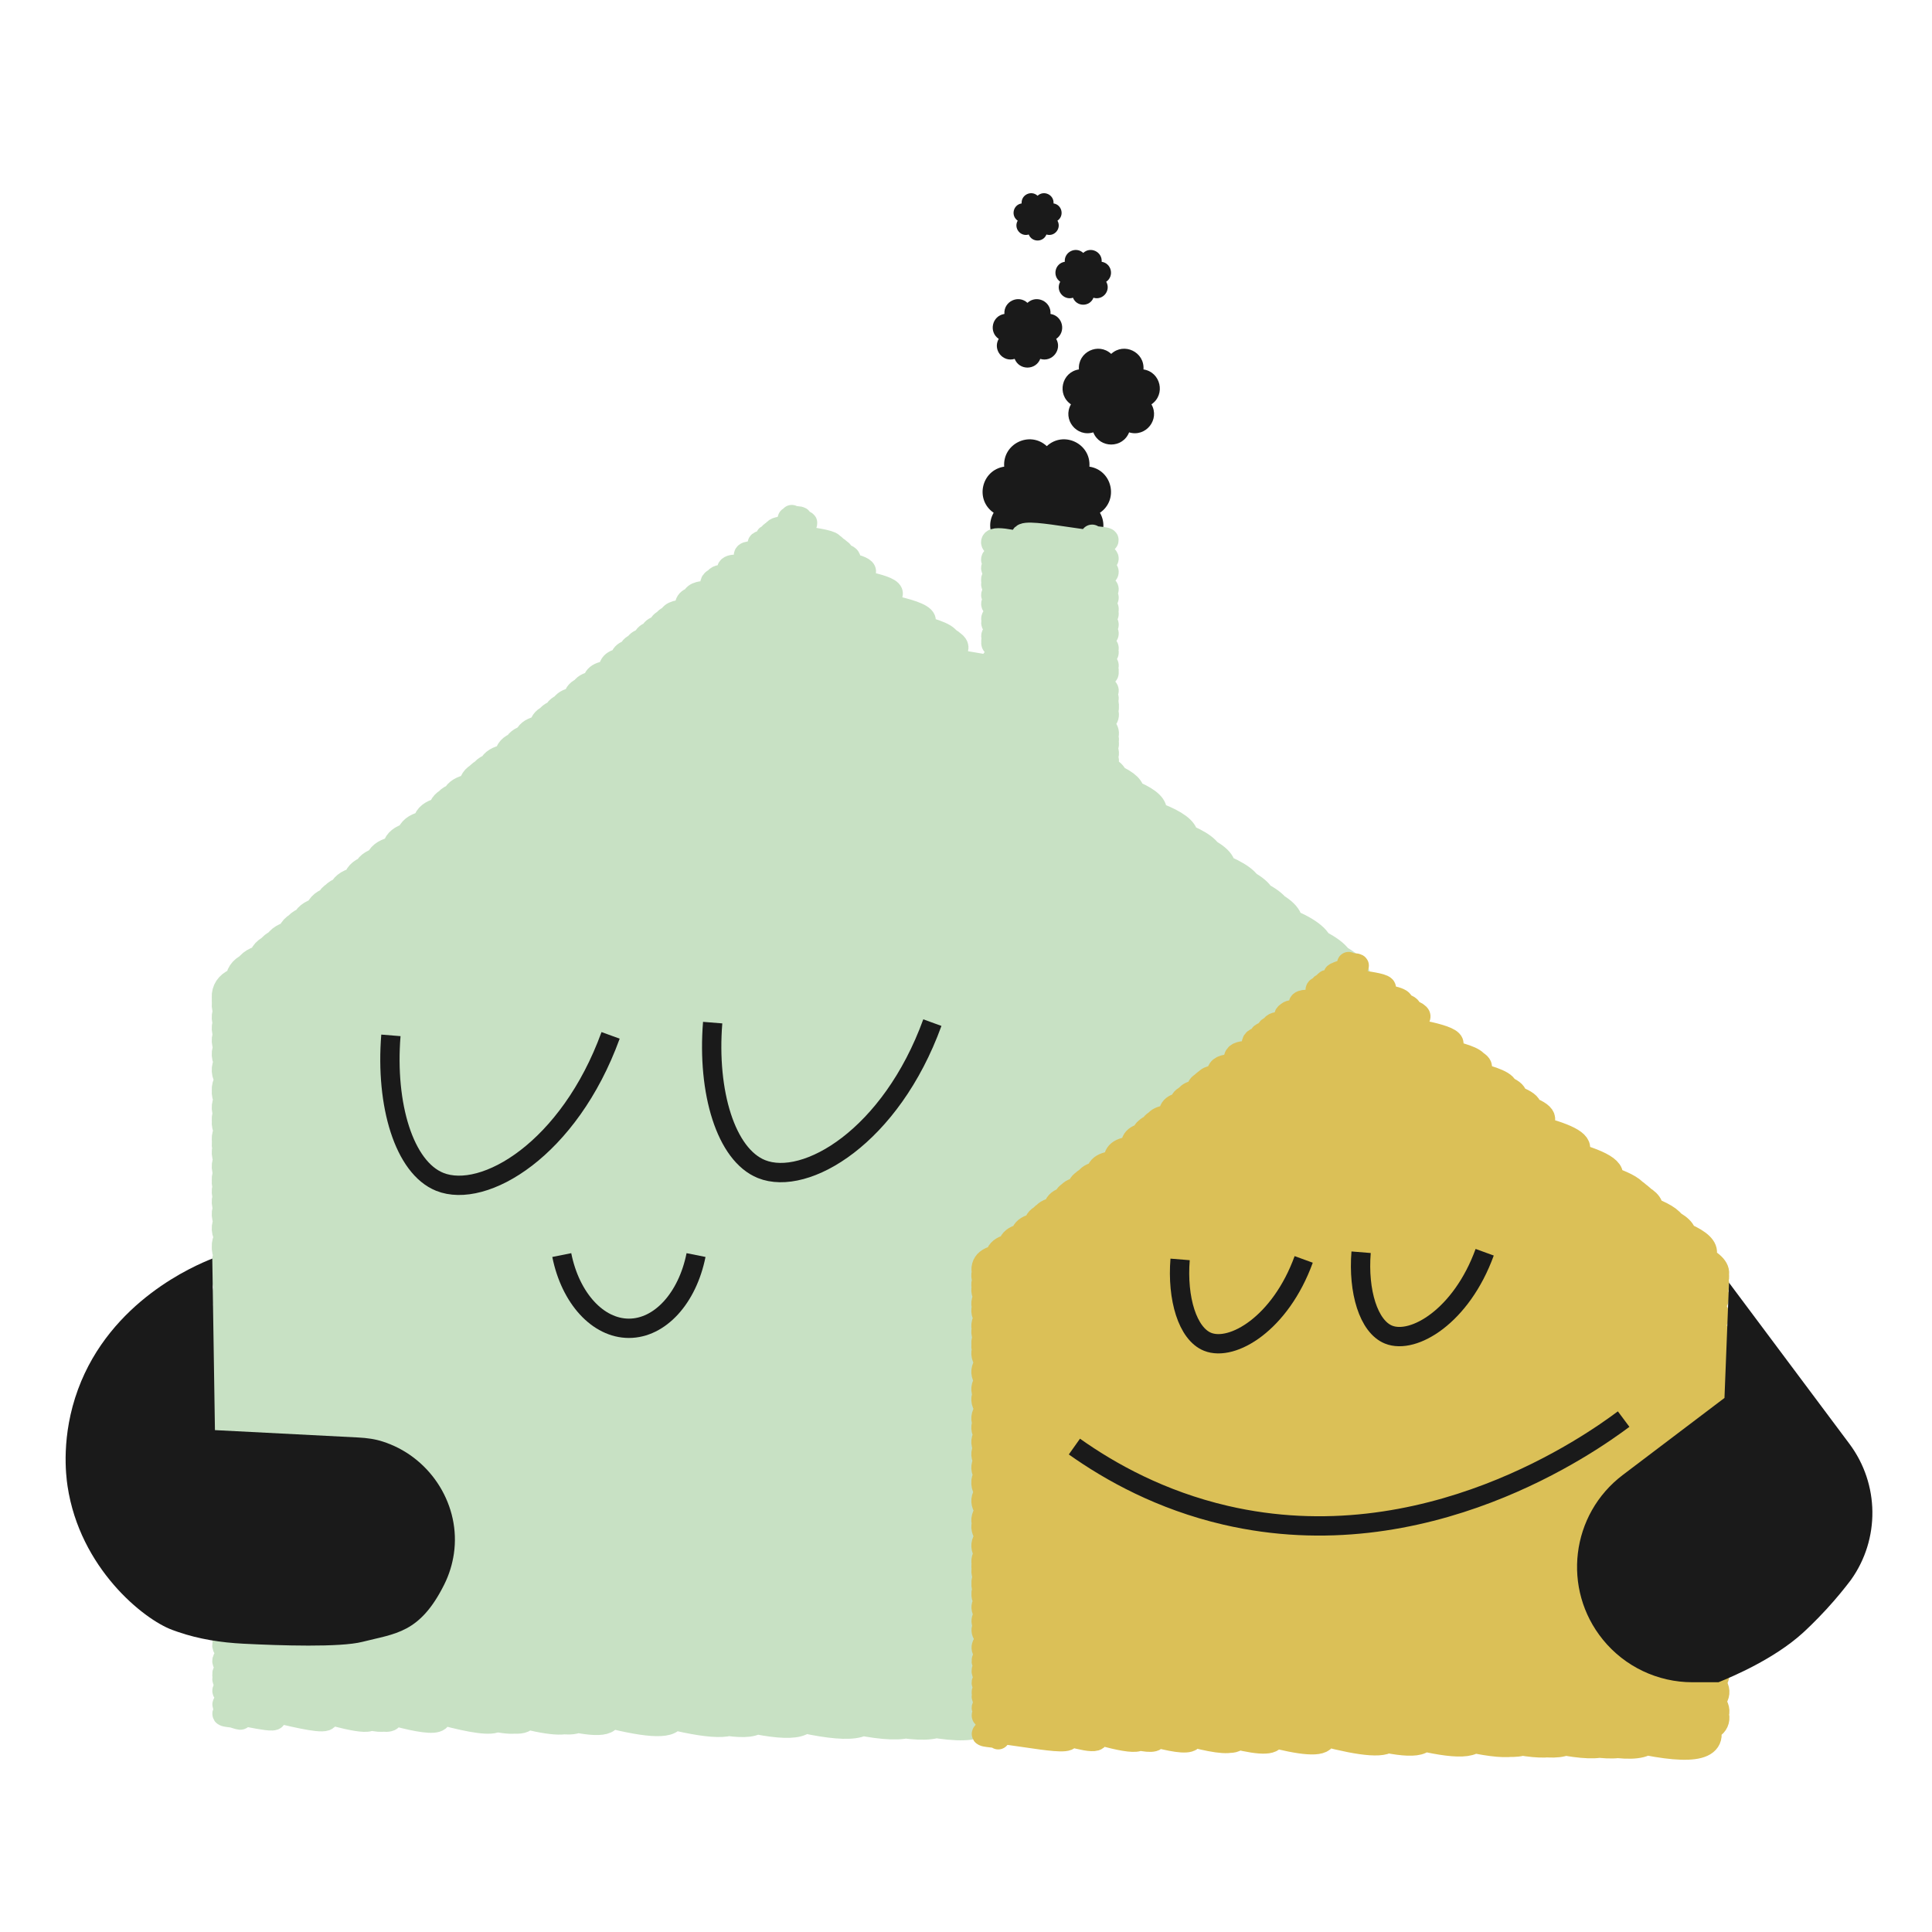 <?xml version="1.0" encoding="UTF-8"?>
<svg id="a" data-name="Layer 1" xmlns="http://www.w3.org/2000/svg" viewBox="0 0 250 250">
  <defs>
    <style>
      .b {
        stroke: #dbc057;
      }

      .b, .c {
        stroke-linecap: round;
        stroke-linejoin: round;
        stroke-width: 3px;
      }

      .b, .c, .d {
        fill: none;
      }

      .c {
        stroke: #c8e1c4;
      }

      .d {
        stroke: #1a1a1a;
        stroke-miterlimit: 10;
        stroke-width: 2.5px;
      }

      .e {
        fill: #1a1a1a;
        stroke-width: 0px;
      }
    </style>
  </defs>
  <path class="e" d="M135.455,57.729l0-0c2.192-2.026,5.731-.321,5.514,2.656v0s0.0 0.0 0.0 0c2.95.451,3.824,4.281,1.362,5.967l-0.0 0.0 0.0 0c1.487,2.588-.962,5.659-3.816,4.785l-0-0-0.0 0c-1.096,2.776-5.025,2.776-6.12,0l-0-0-0.0 0c-2.854.874-5.303-2.198-3.816-4.785l0-0-0-0c-2.462-1.686-1.588-5.516,1.362-5.967h0v-0c-.217-2.976,3.323-4.681,5.514-2.656l0.0 0Z"/>
  <g>
    <path class="c" d="M102.458,66.836c-.056.209,1.181.092,1.124.301-.038.142-1.434-.155-1.472-.013-.084.312,2.235.265,2.151.576-.104.388-3.816.503-3.92.891-.224.834,7.601,1.142,7.378,1.977-.201.75-7.338-2.593-7.538-1.843-.236.882,8.089,1.222,7.853,2.104-.216.805-7.904-2.688-8.119-1.883-.257.961,8.898,1.355,8.64,2.315-.235.878-8.588-3.041-8.823-2.163-.272,1.015,9.453,1.445,9.182,2.46-.256.955-9.412-3.011-9.668-2.057-.31,1.158,10.929,1.687,10.618,2.845-.306,1.14-11.33-3.141-11.636-2.001-.391,1.459,14.017,2.192,13.626,3.651-.403,1.502-14.997-3.682-15.399-2.18-.531,1.983,19.397,3.072,18.866,5.055-.551,2.057-20.498-5.301-21.049-3.244-.704,2.628,26.023,4.156,25.318,6.784-.712,2.656-26.239-8.085-26.951-5.429-.834,3.111,30.976,4.966,30.143,8.077-.815,3.043-29.716-10.797-30.531-7.754-.864,3.226,32.155,5.159,31.291,8.384-.841,3.139-30.585-11.411-31.426-8.272-.875,3.266,32.566,5.226,31.691,8.491-.893,3.334-32.963-10.028-33.856-6.695-1.454,5.428,54.764,8.857,53.31,14.284-1.433,5.35-52.132-19.422-53.565-14.073-1.461,5.453,55.026,8.9,53.565,14.353-1.452,5.418-52.949-19.077-54.401-13.659-1.484,5.537,55.885,9.04,54.401,14.577-1.502,5.604-55.095-18.359-56.597-12.755-1.542,5.756,58.14,9.409,56.598,15.165-1.531,5.714-55.803-20.268-57.334-14.554-1.562,5.83,58.896,9.533,57.334,15.363-1.547,5.772-56.312-20.7-57.858-14.928-1.576,5.882,59.435,9.621,57.858,15.503-1.572,5.866-57.382-20.461-58.954-14.594-1.606,5.992,60.56,9.805,58.954,15.797-1.598,5.962-58.266-21.004-59.863-15.042-1.63,6.083,61.493,9.957,59.863,16.04-1.626,6.069-59.361-21.177-60.987-15.108-1.66,6.195,62.648,10.146,60.988,16.342-1.648,6.152-60.06-21.895-61.708-15.744-1.711,6.387,64.614,10.468,62.902,16.855-1.707,6.37-62.276-22.328-63.982-15.959-1.797,6.706,67.892,11.004,66.095,17.71-1.8,6.718-65.77-23.205-67.57-16.486-1.914,7.142,72.37,11.736,70.456,18.879-1.929,7.199-70.602-24.356-72.531-17.157-2.078,7.756,78.669,12.767,76.591,20.523-2.085,7.782-76.172-26.922-78.257-19.14-2.21,8.248,83.728,13.594,81.518,21.843-2.2,8.211-80.127-29.382-82.327-21.171-2.274,8.488,86.184,13.996,83.91,22.484-2.284,8.524-83.437-29.506-85.721-20.981-2.418,9.023,91.682,14.895,89.264,23.918-2.408,8.988-87.706-32.201-90.114-23.213-2.485,9.274,94.263,15.317,91.778,24.592-2.481,9.258-90.394-32.94-92.874-23.682-2.572,9.599,97.593,15.862,95.021,25.461-2.559,9.551-93.133-34.455-95.692-24.904-2.625,9.797,99.63,16.195,97.005,25.992-2.639,9.849-96.38-34.17-99.019-24.321-2.785,10.393,105.745,17.196,102.961,27.588-2.787,10.4-101.588-36.815-104.375-26.415-2.897,10.811,110.038,17.898,107.142,28.709-2.892,10.791-105.306-38.624-108.197-27.833-2.98,11.123,113.243,18.422,110.262,29.545-2.998,11.189-109.478-38.897-112.476-27.708-3.056,11.406,116.152,18.898,113.096,30.304-3.054,11.397-111.238-40.709-114.292-29.312-3.088,11.526,117.381,19.099,114.293,30.625-3.074,11.471-111.798-41.615-114.872-30.144-3.104,11.584,117.976,19.196,114.872,30.78-3.082,11.502-111.991-42.115-115.073-30.613-3.109,11.604,118.183,19.23,115.073,30.834-3.092,11.539-112.417-42.011-115.509-30.472-3.121,11.648,118.63,19.303,115.509,30.951-3.141,11.721-114.677-40.756-117.817-29.036-3.183,11.878,121.001,19.691,117.818,31.569-3.181,11.871-115.851-42.432-119.032-30.562-3.215,12,122.248,19.895,119.032,31.895-3.198,11.937-116.294-43.449-119.493-31.513-3.228,12.046,122.721,19.972,119.493,32.018-3.241,12.096-118.248-42.458-121.489-30.362-3.281,12.246,124.771,20.307,121.489,32.553-3.297,12.306-120.333-43.083-123.63-30.777-3.339,12.46,126.969,20.667,123.631,33.127-3.348,12.494-122.072-44.137-125.42-31.642-3.387,12.639,128.807,20.968,125.42,33.606-3.405,12.708-124.276-44.439-127.681-31.73-3.447,12.865,131.129,21.347,127.682,34.212-3.453,12.886-125.837-45.764-129.29-32.878-3.49,13.026,132.781,21.618,129.291,34.643-3.488,13.017-127.011-46.658-130.499-33.641-3.523,13.146,134.022,21.821,130.499,34.967-3.536,13.195-128.943-46.519-132.479-33.324-3.576,13.345,136.055,22.153,132.48,35.498-3.576,13.346-130.243-47.732-133.819-34.386-3.612,13.479,137.431,22.378,133.819,35.857-3.593,13.408-130.581-48.971-134.174-35.563-3.621,13.514,137.795,22.438,134.174,35.952-3.621,13.512-131.847-48.39-135.468-34.878-3.656,13.643,139.124,22.655,135.468,36.299-3.665,13.678-133.588-48.495-137.253-34.818-3.704,13.822,140.957,22.955,137.253,36.777-3.703,13.819-134.84-49.527-138.542-35.707-3.738,13.951,142.281,23.172,138.543,37.122-3.722,13.892-135.342-50.582-139.065-36.689-3.752,14.003,142.817,23.259,139.065,37.262-3.763,14.045-137.198-49.734-140.961-35.689-3.803,14.193,144.765,23.578,140.962,37.771-3.796,14.168-138.151-51.12-141.948-36.952-3.829,14.291,145.777,23.743,141.948,38.035-3.819,14.254-138.943-51.613-142.763-37.359-3.851,14.373,146.614,23.88,142.763,38.253-3.865,14.423-140.902-51.014-144.767-36.591-3.905,14.573,148.672,24.217,144.767,38.79-3.897,14.544-141.793-52.569-145.69-38.025-3.93,14.666,149.62,24.372,145.69,39.038-3.935,14.685-143.522-51.715-147.457-37.029-3.977,14.842,151.435,24.669,147.458,39.511-3.948,14.735-143.51-53.809-147.458-39.074-3.977,14.842,151.435,24.669,147.458,39.511-3.947,14.729-143.511-53.566-147.458-38.837-3.977,14.842,151.435,24.669,147.458,39.511-3.941,14.706-143.517-52.602-147.458-37.896-3.977,14.842,151.436,24.669,147.459,39.511-3.942,14.711-143.516-52.822-147.458-38.111-3.977,14.842,151.436,24.669,147.459,39.511-3.941,14.707-143.518-52.638-147.459-37.931-3.977,14.843,151.436,24.669,147.459,39.512-3.94,14.703-143.519-52.442-147.459-37.74-3.977,14.843,151.437,24.669,147.459,39.512-3.938,14.696-143.522-52.146-147.459-37.45-3.977,14.843,151.437,24.669,147.46,39.512-3.935,14.685-143.525-51.671-147.46-36.986-3.977,14.843,151.437,24.669,147.46,39.512-3.949,14.738-143.511-53.937-147.46-39.198-3.977,14.843,151.438,24.669,147.46,39.512-3.938,14.697-143.522-52.195-147.46-37.498-3.977,14.843,151.438,24.669,147.461,39.512-3.941,14.709-143.519-52.704-147.461-37.995-3.977,14.843,151.438,24.669,147.461,39.512-3.948,14.735-143.513-53.802-147.461-39.067-3.977,14.843,151.438,24.669,147.461,39.512-3.938,14.695-143.523-52.131-147.461-37.436-3.977,14.843,151.439,24.669,147.462,39.512-3.946,14.728-143.515-53.513-147.462-38.785-3.977,14.843,151.439,24.67,147.462,39.512-3.944,14.72-143.517-53.181-147.462-38.461-3.977,14.843,151.439,24.67,147.462,39.512-3.939,14.702-143.522-52.402-147.462-37.7-3.977,14.843,151.44,24.67,147.462,39.512-3.94,14.705-143.522-52.554-147.462-37.849-3.977,14.843,151.44,24.67,147.463,39.513-3.949,14.738-143.514-53.898-147.463-39.161-3.977,14.843,151.44,24.67,147.463,39.513-3.943,14.716-143.52-52.999-147.463-38.283-3.977,14.843,151.44,24.67,147.463,39.513-3.943,14.714-143.52-52.905-147.463-38.191-3.977,14.843,151.44,24.67,147.463,39.513-3.941,14.707-143.522-52.625-147.463-37.918-3.977,14.843,151.441,24.67,147.464,39.513-3.939,14.701-143.524-52.366-147.463-37.665-3.977,14.843,151.441,24.67,147.464,39.513-3.936,14.691-143.527-51.923-147.464-37.232-3.977,14.843,151.442,24.67,147.464,39.513-3.95,14.742-143.514-54.057-147.464-39.315-3.977,14.843,151.442,24.67,147.465,39.513-3.938,14.698-143.526-52.216-147.464-37.518-3.977,14.843,151.442,24.67,147.465,39.513-3.946,14.727-143.519-53.471-147.465-38.744-3.977,14.843,151.442,24.67,147.465,39.513-3.944,14.719-143.521-53.11-147.465-38.391-3.977,14.843,151.443,24.67,147.465,39.513-3.935,14.686-143.53-51.697-147.465-37.011-3.977,14.843,151.443,24.67,147.466,39.513-3.938,14.697-143.528-52.171-147.466-37.474-3.977,14.843,151.443,24.67,147.466,39.513-3.944,14.718-143.522-53.084-147.466-38.365-3.977,14.843,151.444,24.67,147.466,39.514-3.942,14.712-143.524-52.797-147.466-38.086-3.977,14.843,151.444,24.67,147.467,39.514-3.947,14.731-143.519-53.621-147.467-38.89-3.977,14.843,151.444,24.67,147.467,39.514-3.95,14.743-143.516-54.118-147.467-39.375-3.977,14.843,151.444,24.67,147.467,39.514-3.943,14.717-143.523-53.027-147.467-38.31-3.977,14.843,151.444,24.67,147.467,39.514-3.951,14.745-143.516-54.174-147.467-39.429-3.977,14.843,151.444,24.67,147.467,39.514-3.943,14.716-143.524-52.97-147.467-38.254-3.977,14.843,151.445,24.67,147.467,39.514-3.938,14.699-143.529-52.238-147.467-37.539-3.977,14.843,151.445,24.671,147.468,39.514-3.941,14.709-143.526-52.681-147.468-37.972-3.977,14.843,151.445,24.671,147.468,39.514-3.936,14.69-143.532-51.878-147.468-37.188-3.977,14.843,151.446,24.671,147.469,39.514-3.95,14.743-143.518-54.115-147.469-39.371-3.977,14.843,151.446,24.671,147.469,39.514-3.949,14.738-143.52-53.877-147.469-39.14-3.977,14.843,151.446,24.671,147.469,39.514-3.95,14.743-143.518-54.104-147.469-39.361-3.977,14.843,151.446,24.671,147.469,39.514-3.948,14.734-143.521-53.718-147.469-38.985-3.977,14.843,151.446,24.671,147.469,39.514-3.947,14.731-143.522-53.602-147.469-38.871-3.966,14.8,150.999,24.598,147.033,39.397-3.936,14.689-143.097-53.507-147.033-38.818-3.908,14.584,148.781,24.235,144.873,38.819-3.871,14.446-141.002-51.571-144.873-37.125-3.738,13.952,142.295,23.174,138.556,37.126-3.697,13.796-134.86-48.454-138.556-34.658-3.492,13.032,132.846,21.628,129.354,34.66-3.45,12.874-125.904-44.995-129.354-32.12-3.238,12.085,123.12,20.038,119.882,32.122-3.207,11.97-116.675-43.339-119.882-31.37-3.163,11.804,120.239,19.566,117.076,31.37-3.136,11.703-113.94-42.885-117.076-31.182-3.144,11.734,119.517,19.448,116.373,31.182-3.117,11.633-113.256-42.627-116.373-30.995-3.125,11.664,118.8,19.331,115.675,30.995-3.087,11.52-112.588-40.553-115.674-29.033-2.929,10.932,111.287,18.102,108.358,29.034-2.895,10.804-105.463-38.554-108.358-27.749-2.801,10.453,106.366,17.297,103.566,27.75-2.766,10.325-100.799-36.767-103.565-26.442-2.67,9.965,101.358,16.478,98.687,26.443-2.635,9.835-96.052-34.884-98.687-25.049-2.531,9.445,96.02,15.605,93.489,25.05-2.499,9.325-90.99-33.397-93.489-24.072-2.433,9.081,92.275,14.992,89.842,24.073-2.396,8.942-87.446-31.286-89.842-22.344-2.26,8.436,85.653,13.909,83.393,22.345-2.221,8.289-81.172-28.508-83.393-20.22-2.048,7.643,77.515,12.578,75.467,20.221-2.012,7.508-73.456-26.107-75.467-18.6-1.886,7.039,71.305,11.562,69.419,18.601-1.855,6.922-67.564-24.723-69.419-17.8-1.806,6.74,68.241,11.061,66.435,17.801-1.766,6.592-64.668-22.194-66.434-15.602-1.586,5.92,59.821,9.684,58.234,15.604-1.546,5.772-56.688-19.152-58.234-13.38-1.364,5.091,51.307,8.291,49.943,13.382-1.332,4.969-48.611-17.324-49.942-12.354-1.261,4.708,47.371,7.647,46.109,12.355-1.234,4.604-44.876-16.674-46.109-12.07-1.233,4.601,46.279,7.469,45.046,12.07-1.197,4.467-43.849-14.955-45.046-10.488-1.075,4.011,40.221,6.478,39.146,10.489-1.048,3.911-38.098-14.241-39.146-10.33-1.059,3.952,39.613,6.379,38.554,10.331-1.028,3.836-37.526-13.366-38.554-9.53-.979,3.654,36.548,5.877,35.569,9.531-.941,3.511-34.628-10.984-35.569-7.473-.773,2.886,28.669,4.588,27.895,7.475-.737,2.752-27.158-8.556-27.895-5.804-.606,2.263,22.271,3.542,21.664,5.805-.579,2.162-21.085-7.8-21.664-5.637-.59,2.201,21.629,3.437,21.039,5.637-.56,2.091-20.479-7.201-21.039-5.11-.537,2.004,19.608,3.106,19.071,5.11-.502,1.874-18.569-5.448-19.071-3.574-.383,1.431,13.724,2.144,13.341,3.575-.348,1.3-12.992-3.056-13.341-1.756-.202.753,6.761,1.005,6.56,1.758-.17.636-6.389-1.226-6.559-.59-.085.317,2.288.273,2.203.59-.059.219-2.145-.736-2.203-.517-.078.29,2.007.228,1.93.517"/>
    <path class="c" d="M141.32,69.382c-.078.29,2.01.228,1.932.518-.283,1.057-10.648-1.575-10.932-.518-.319,1.19,11.251,1.74,10.933,2.929-.387,1.445-14.41-3.65-14.798-2.205-.422,1.576,15.221,2.389,14.798,3.965-.385,1.439-14.409-3.157-14.794-1.719-.422,1.576,15.218,2.388,14.795,3.964-.39,1.456-14.403-4.335-14.793-2.879-.422,1.576,15.216,2.388,14.794,3.964-.388,1.449-14.403-3.955-14.791-2.506-.422,1.576,15.214,2.388,14.792,3.963-.396,1.476-14.396-5.315-14.792-3.839-.422,1.576,15.214,2.388,14.792,3.963-.393,1.467-14.398-4.908-14.791-3.442-.422,1.576,15.213,2.388,14.791,3.963-.388,1.45-14.4-4.019-14.789-2.569-.422,1.576,15.211,2.387,14.789,3.963-.39,1.454-14.398-4.274-14.787-2.82-.422,1.575,15.21,2.387,14.788,3.962-.386,1.442-14.398-3.489-14.784-2.048-.422,1.575,15.207,2.387,14.785,3.962-.393,1.466-14.391-4.89-14.784-3.424-.422,1.575,15.206,2.386,14.784,3.961-.387,1.444-14.395-3.704-14.782-2.26-.422,1.575,15.204,2.386,14.782,3.961-.392,1.464-14.389-4.805-14.781-3.341-.422,1.575,15.203,2.386,14.781,3.961-.394,1.471-14.387-5.133-14.781-3.662-.422,1.575,15.203,2.386,14.781,3.961-.385,1.436-14.392-3.078-14.777-1.642-.422,1.574,15.2,2.385,14.778,3.96-.39,1.456-14.386-4.415-14.776-2.959-.422,1.574,15.198,2.385,14.776,3.959"/>
  </g>
  <path class="b" d="M174.511,124.676c-.056.209,1.182.092,1.125.302-.082.304-2.838.882-2.92,1.187-.198.74,6.627.983,6.429,1.723-.197.735-7.371-1.513-7.568-.778-.288,1.076,10.084,1.549,9.796,2.625-.274,1.021-10.068-3.193-10.342-2.172-.332,1.238,11.741,1.82,11.41,3.057-.317,1.183-11.65-3.778-11.967-2.595-.376,1.402,13.433,2.096,13.057,3.499-.351,1.308-12.743-4.777-13.093-3.468-.379,1.413,13.543,2.114,13.165,3.527-.4,1.492-14.951-3.207-15.351-1.715-.552,2.059,20.177,3.199,19.625,5.259-.56,2.09-20.722-5.974-21.282-3.885-.683,2.549,25.205,4.022,24.522,6.571-.661,2.469-24.087-8.852-24.748-6.383-.701,2.616,25.891,4.134,25.19,6.75-.71,2.649-26.191-7.98-26.901-5.331-.836,3.121,31.081,4.983,30.245,8.104-.822,3.069-30.03-10.67-30.853-7.6-.884,3.301,32.925,5.285,32.041,8.585-.878,3.276-32.133-11.057-33.011-7.781-.961,3.587,35.87,5.766,34.909,9.354-.953,3.556-34.844-12.174-35.797-8.617-1.032,3.85,38.565,6.207,37.533,10.057-1.053,3.928-38.793-12.067-39.846-8.139-1.215,4.533,45.583,7.355,44.368,11.888-1.233,4.6-45.31-14.685-46.543-10.085-1.387,5.176,52.183,8.435,50.796,13.611-1.396,5.21-51.157-17.364-52.554-12.153-1.526,5.696,57.516,9.307,55.99,15.003-1.506,5.621-54.785-20.374-56.291-14.753-1.55,5.784,58.428,9.456,56.878,15.24-1.528,5.704-55.568-20.763-57.097-15.059-1.567,5.849,59.092,9.565,57.524,15.414-1.549,5.78-56.347-20.885-57.896-15.105-1.597,5.959,60.219,9.749,58.623,15.708-1.602,5.978-58.584-20.389-60.186-14.411-1.72,6.421,64.963,10.525,63.243,16.946-1.707,6.371-62.172-22.789-63.879-16.418-1.771,6.609,66.895,10.841,65.124,17.45-1.772,6.613-64.717-22.931-66.489-16.318-1.879,7.013,71.038,11.519,69.159,18.531-1.894,7.07-69.343-23.877-71.238-16.807-1.977,7.377,74.784,12.131,72.807,19.509-1.96,7.313-71.295-26.451-73.255-19.137-1.989,7.422,75.244,12.206,73.255,19.629-1.98,7.389-72.137-26.302-74.117-18.913-2.012,7.508,76.13,12.351,74.118,19.86-1.989,7.423-72.286-27.152-74.275-19.729-2.016,7.524,76.292,12.378,74.276,19.902-2.017,7.527-73.609-26.309-75.626-18.782-2.052,7.659,77.679,12.605,75.626,20.264-2.071,7.728-75.784-26.144-77.854-18.416-2.112,7.882,79.967,12.979,77.855,20.861-2.132,7.955-78.014-26.917-80.146-18.962-2.173,8.111,82.321,13.364,80.147,21.475-2.179,8.131-79.549-28.296-81.728-20.165-2.216,8.269,83.944,13.63,81.729,21.899-2.202,8.217-80.135-29.612-82.337-21.395-2.232,8.33,84.569,13.732,82.337,22.062-2.212,8.254-80.406-30.083-82.618-21.829-2.24,8.358,84.858,13.779,82.618,22.137-2.244,8.375-81.91-29.238-84.154-20.863-2.281,8.512,86.436,14.037,84.155,22.549-2.261,8.437-82.191-30.74-84.452-22.303-2.289,8.542,86.741,14.087,84.452,22.629-2.287,8.535-83.387-30.15-85.674-21.615-2.322,8.664,87.997,14.292,85.675,22.957-2.33,8.694-85.065-30.225-87.394-21.531-2.368,8.836,89.763,14.581,87.395,23.417-2.348,8.763-85.366-31.916-87.714-23.153-2.376,8.868,90.09,14.635,87.714,23.503-2.36,8.808-85.863-31.889-88.223-23.081-2.39,8.919,90.613,14.72,88.223,23.639-2.398,8.949-87.543-31.163-89.941-22.215-2.436,9.091,92.378,15.009,89.942,24.1-2.442,9.113-89.121-31.869-91.563-22.756-2.479,9.253,94.043,15.281,91.563,24.534-2.486,9.277-90.718-32.451-93.204-23.174-2.523,9.417,95.728,15.557,93.204,24.974-2.532,9.451-92.441-32.958-94.973-23.507-2.571,9.594,97.545,15.854,94.974,25.448-2.54,9.479-92.452-34.108-94.992-24.629-2.571,9.596,97.563,15.857,94.992,25.453-2.538,9.471-92.454-33.754-94.992-24.283-2.571,9.596,97.564,15.857,94.993,25.453-2.541,9.482-92.452-34.238-94.992-24.756-2.571,9.596,97.564,15.857,94.993,25.453-2.534,9.456-92.459-33.142-94.993-23.685-2.571,9.596,97.565,15.857,94.993,25.453-2.539,9.477-92.454-34.037-94.993-24.56-2.571,9.596,97.565,15.858,94.994,25.453-2.533,9.452-92.461-32.924-94.993-23.473-2.571,9.596,97.566,15.858,94.994,25.454-2.54,9.48-92.454-34.154-94.994-24.674-2.571,9.596,97.566,15.858,94.995,25.454-2.536,9.465-92.458-33.505-94.994-24.04-2.571,9.596,97.566,15.858,94.995,25.454-2.542,9.488-92.453-34.489-94.995-25.001-2.571,9.596,97.566,15.858,94.995,25.454-2.539,9.477-92.456-34.022-94.995-24.545-2.571,9.596,97.567,15.858,94.995,25.454-2.53,9.442-92.465-32.501-94.995-23.059-2.571,9.596,97.567,15.858,94.996,25.454-2.531,9.446-92.465-32.656-94.996-23.211-2.571,9.596,97.568,15.858,94.997,25.454-2.537,9.467-92.46-33.594-94.997-24.127-2.571,9.596,97.569,15.858,94.997,25.454-2.53,9.441-92.467-32.437-94.997-22.996-2.571,9.596,97.569,15.858,94.998,25.455-2.538,9.471-92.46-33.74-94.998-24.269-2.571,9.596,97.57,15.858,94.998,25.455-2.533,9.455-92.465-33.046-94.998-23.591-2.571,9.596,97.57,15.858,94.999,25.455-2.535,9.462-92.464-33.337-94.999-23.876-2.571,9.597,97.571,15.858,94.999,25.455-2.534,9.458-92.465-33.176-94.999-23.719-2.571,9.597,97.571,15.859,95,25.455-2.533,9.455-92.466-33.033-95-23.578-2.571,9.597,97.572,15.859,95.001,25.455-2.545,9.497-92.456-34.816-95.001-25.32-2.571,9.597,97.572,15.859,95.001,25.455-2.531,9.445-92.469-32.606-95-23.161-2.571,9.597,97.573,15.859,95.001,25.456-2.53,9.44-92.471-32.392-95.001-22.951-2.571,9.597,97.574,15.859,95.002,25.456-2.54,9.48-92.462-34.095-95.002-24.616-2.571,9.597,97.574,15.859,95.002,25.456-2.53,9.441-92.472-32.431-95.002-22.99-2.545,9.496,96.541,15.69,93.996,25.186-2.505,9.351-91.491-32.501-93.996-23.15-2.341,8.737,88.748,14.415,86.407,23.153-2.311,8.625-84.096-31.129-86.407-22.504-2.276,8.496,86.266,14.009,83.99,22.505-2.246,8.382-81.744-30.212-83.99-21.83-2.209,8.244,83.683,13.587,81.474,21.831-2.174,8.112-79.3-28.503-81.474-20.391-2.065,7.707,78.171,12.685,76.106,20.393-2.037,7.603-74.069-27.678-76.106-20.075-2.033,7.589,76.955,12.486,74.922,20.075-2,7.464-72.922-26.4-74.922-18.936-1.92,7.164,72.595,11.773,70.675,18.937-1.893,7.063-68.782-25.827-70.675-18.764-1.902,7.099,71.93,11.665,70.028,18.764-1.866,6.963-68.162-24.078-70.028-17.115-1.738,6.485,65.617,10.632,63.88,17.117-1.7,6.345-62.179-21.668-63.879-15.323-1.558,5.816,58.752,9.509,57.194,15.325-1.525,5.69-55.669-19.811-57.194-14.12-1.438,5.367,54.141,8.755,52.703,14.122-1.398,5.217-51.304-17.052-52.702-11.834-1.21,4.514,45.385,7.323,44.176,11.837-1.173,4.377-43.003-14.452-44.175-10.076-1.034,3.858,38.644,6.22,37.61,10.078-1,3.731-36.61-12.536-37.61-8.805-.907,3.383,33.773,5.423,32.867,8.807-.88,3.285-31.986-12.022-32.867-8.737-.9,3.357,33.507,5.38,32.607,8.737-.864,3.226-31.743-10.458-32.607-7.232-.749,2.796,27.746,4.438,26.997,7.234-.716,2.671-26.281-8.655-26.997-5.984-.624,2.33,22.961,3.655,22.337,5.985-.595,2.221-21.741-7.657-22.336-5.436-.57,2.126,20.861,3.311,20.292,5.437-.535,1.997-19.756-5.938-20.291-3.941-.42,1.568,15.136,2.375,14.715,3.943-.388,1.45-14.327-4.402-14.715-2.953-.321,1.199,11.346,1.755,11.024,2.954-.286,1.066-10.738-1.58-11.024-.514-.078.289,2.006.227,1.929.517"/>
  <path class="e" d="M27.471,162.86c-2.265.896-13.159,5.472-17.373,16.918-2.211,6.006-1.566,11.14-1.357,12.534,1.591,10.591,9.831,17.233,13.555,18.599.24.088.481.174.725.258,2.721.938,5.576,1.379,8.451,1.525,4.798.244,12.55.493,15.415-.238,4.274-1.09,7.432-1.09,10.591-7.408.677-1.354,1.064-2.707,1.254-3.999.906-6.161-2.868-12.24-8.728-14.348-.139-.05-.279-.099-.42-.146-1.036-.346-2.133-.488-3.223-.544l-18.548-.954-.342-22.197Z"/>
  <path class="e" d="M223.733,165.981l15.585,20.856c3.887,5.202,3.964,12.322.189,17.606-.76,1.004-1.806,2.311-3.139,3.763-1.442,1.571-2.685,2.732-3.159,3.159-3.674,3.308-8.947,5.555-10.838,6.317h-3.377c-4.492,0-8.745-2.023-11.579-5.509l-0-0c-5.326-6.551-4.162-16.212,2.569-21.31l13.162-9.969.586-14.913Z"/>
  <path class="e" d="M143.789,45.793l0-0c1.66-1.534,4.34-.243,4.176,2.011v0s0,0,0,0c2.234.341,2.896,3.242,1.031,4.519l-0.0 0.0 0.0 0c1.126,1.96-.729,4.286-2.89,3.624l-0-0-0.0 0c-.83,2.102-3.805,2.102-4.635,0l-0-0-0.0 0c-2.161.662-4.016-1.664-2.89-3.624l0-0-0-0c-1.865-1.277-1.203-4.177,1.031-4.519h0v-0c-.164-2.254,2.516-3.545,4.176-2.011l0.0 0Z"/>
  <path class="e" d="M132.952,39.188l0-0c1.186-1.096,3.1-.174,2.983,1.436v0s0,0,0,0c1.596.244,2.069,2.316.737,3.228l-0.0 0.0 0.0 0c.804,1.4-.521,3.061-2.064,2.588h-0s-0.0 0-0.0 0c-.593,1.502-2.718,1.502-3.311,0l-0-0h-0c-1.544.473-2.869-1.189-2.064-2.588l0-0-0-0c-1.332-.912-.859-2.984.737-3.228h0v-0c-.117-1.61,1.797-2.532,2.983-1.436l0.0 0Z"/>
  <path class="e" d="M140.169,32.726l0-0c.948-.877,2.48-.139,2.386,1.149v0s0,0,0,0c1.277.195,1.655,1.853.589,2.582l-0.0 0.0 0.0 0c.644,1.12-.417,2.449-1.651,2.071h-0s-0.0 0-0.0 0c-.474,1.201-2.174,1.201-2.649,0v-0h-0c-1.235.378-2.295-.951-1.651-2.071l0-0-0-0c-1.066-.73-.687-2.387.589-2.582h0v-0c-.094-1.288,1.438-2.026,2.386-1.149l0.0 0Z"/>
  <path class="e" d="M134.263,25.33l0-0c.82-.758,2.144-.12,2.063.993v0s0,0,0,0c1.104.169,1.431,1.601.509,2.232l-0.0 0.0 0.0 0c.556.968-.36,2.117-1.427,1.79h-0s-0.0 0-0.0 0c-.41,1.038-1.88,1.038-2.29,0v-0h-0c-1.067.327-1.984-.822-1.427-1.79l0-0-0-0c-.921-.631-.594-2.064.509-2.232h0v-0c-.081-1.113,1.243-1.751,2.063-.993l0.0 0Z"/>
  <path class="d" d="M50.583,133.976c-.728,9.004,1.712,17.097,6.317,18.952,5.717,2.303,16.751-4.209,22.111-18.952"/>
  <path class="d" d="M92.219,132.327c-.728,9.004,1.712,17.097,6.317,18.952,5.717,2.303,16.751-4.209,22.111-18.952"/>
  <path class="d" d="M90.067,162.405c-1.123,5.599-4.677,9.476-8.687,9.476s-7.564-3.877-8.687-9.476"/>
  <path class="d" d="M152.706,162.967c-.41,5.065.963,9.617,3.554,10.661,3.216,1.295,9.423-2.368,12.438-10.661"/>
  <path class="d" d="M176.126,162.039c-.41,5.065.963,9.617,3.554,10.661,3.216,1.295,9.423-2.368,12.438-10.661"/>
  <path class="d" d="M139.027,187.185c4.642,3.291,11.185,6.939,19.545,8.884,25.904,6.027,47.427-9.383,51.527-12.438"/>
</svg>